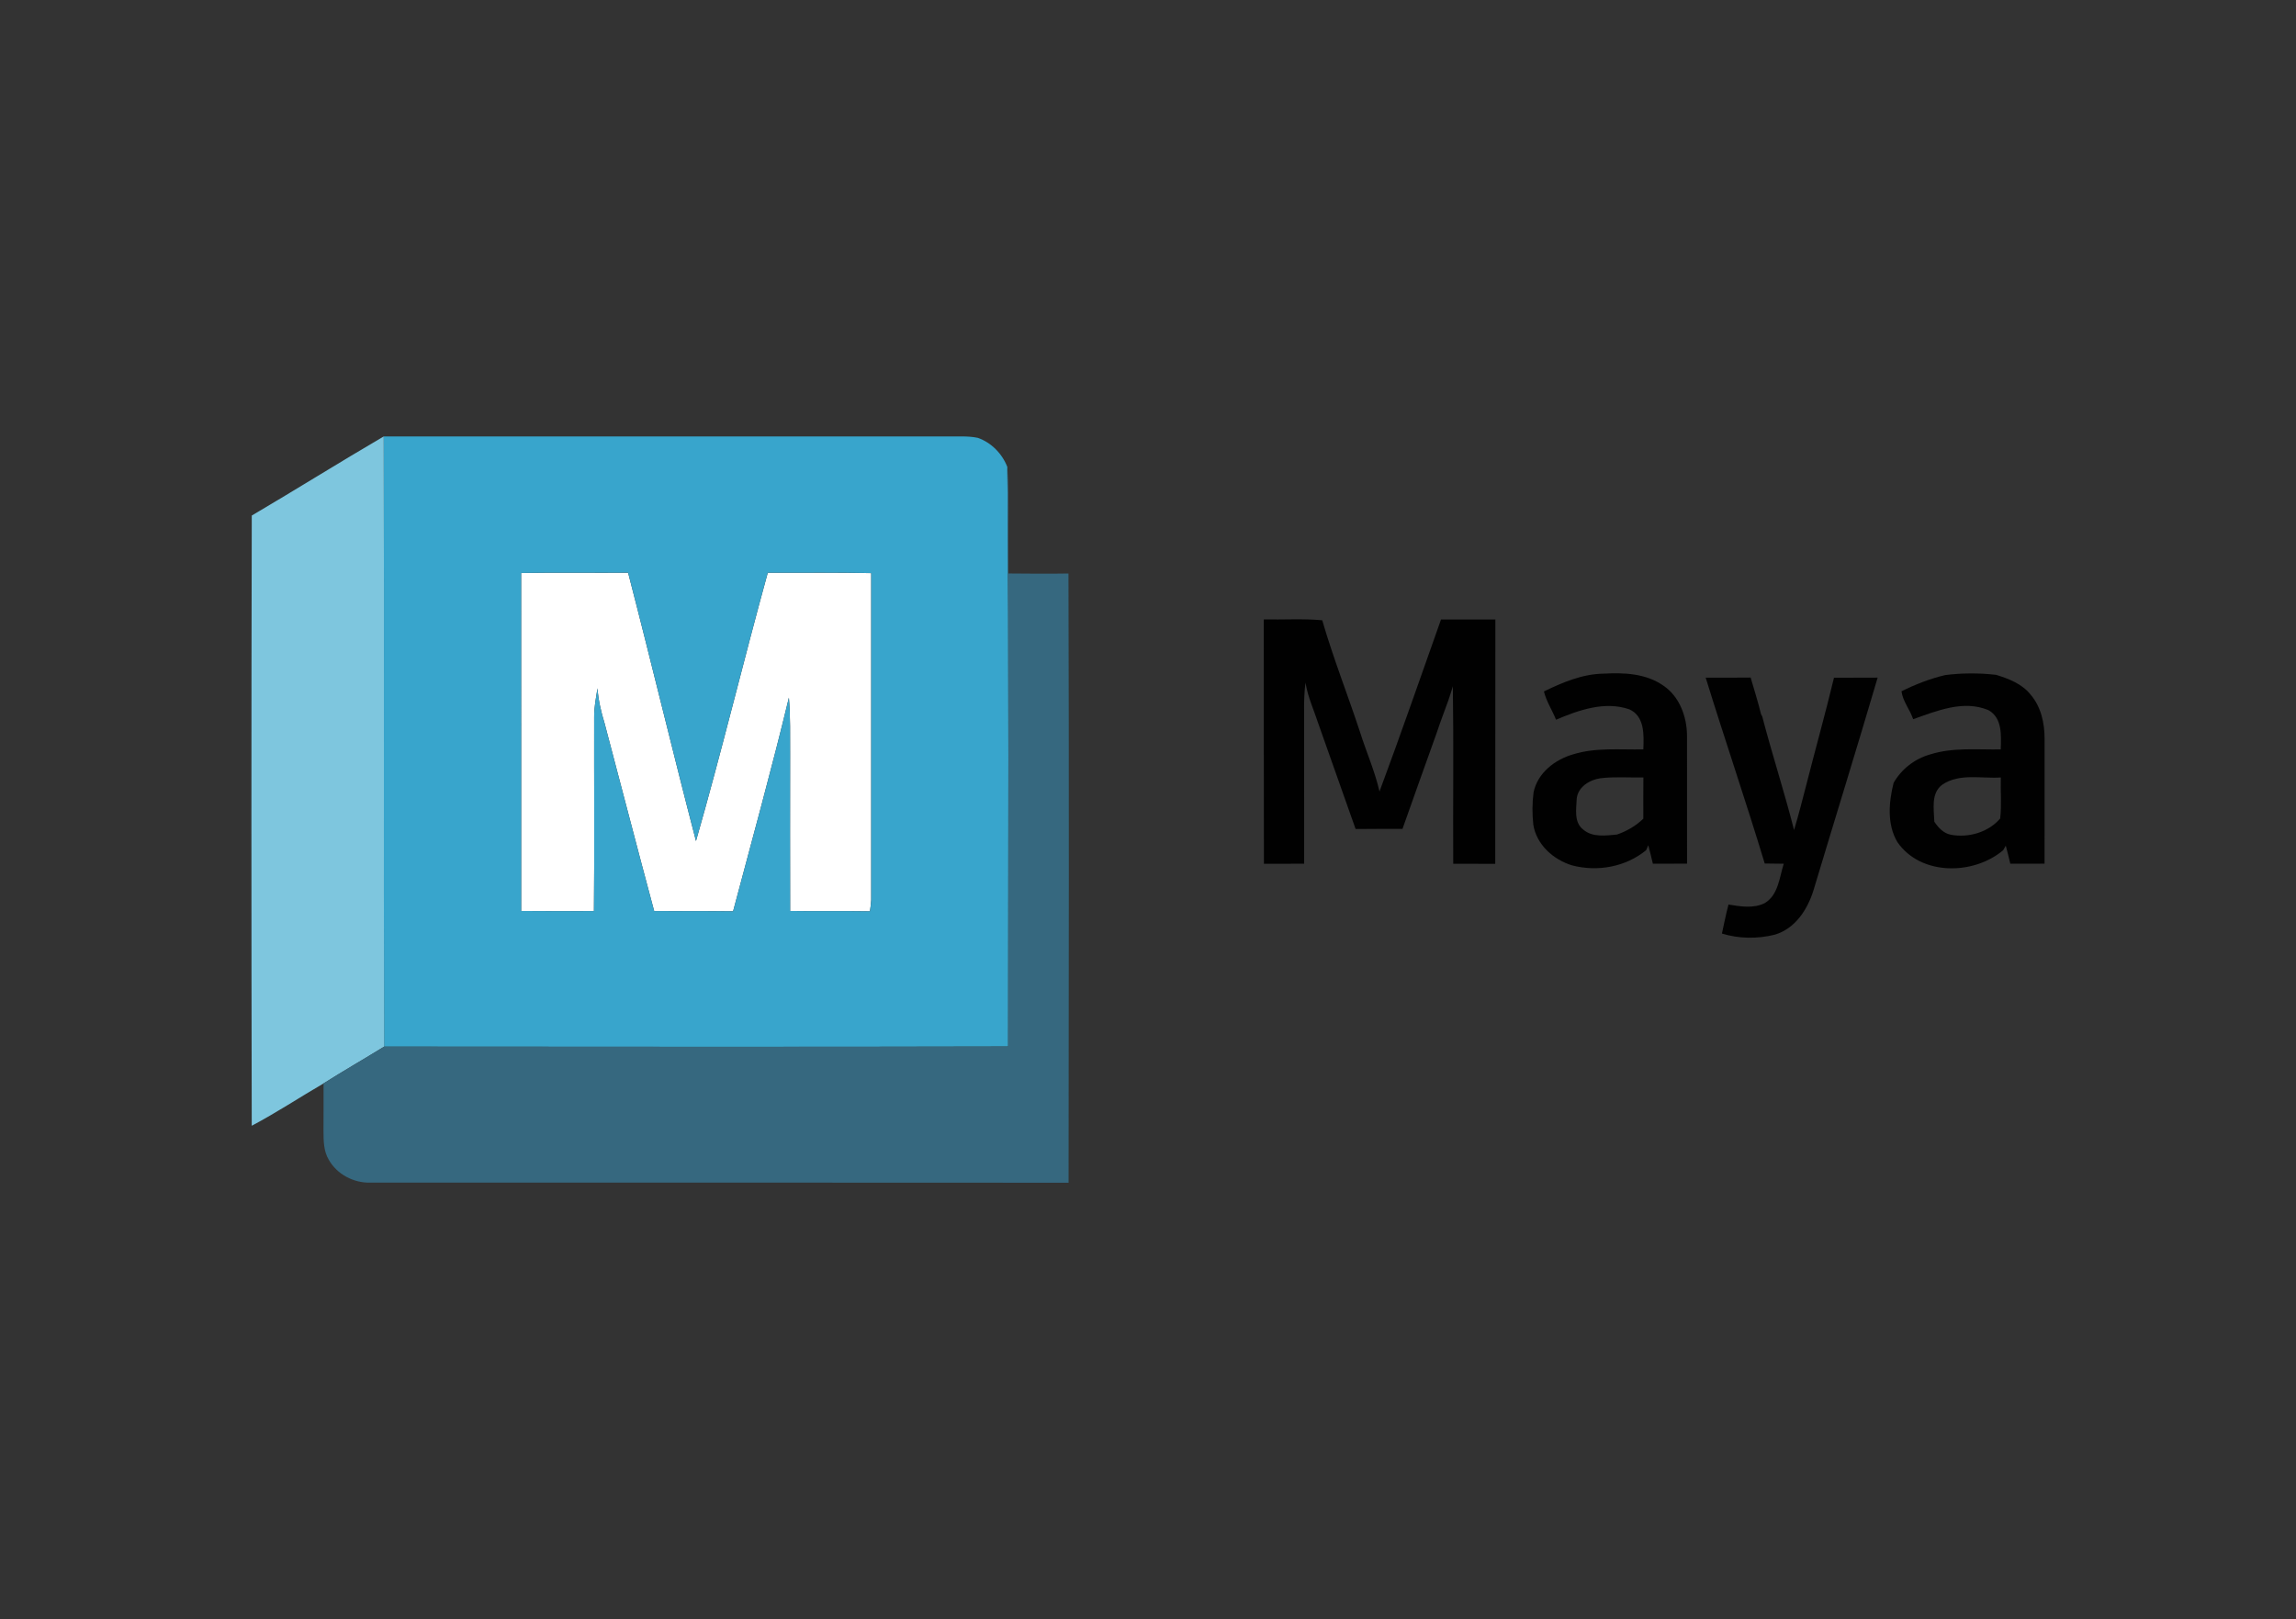 <?xml version="1.0" encoding="utf-8"?>
<!-- Generator: Adobe Illustrator 28.4.1, SVG Export Plug-In . SVG Version: 6.00 Build 0)  -->
<svg version="1.0" id="katman_1" xmlns="http://www.w3.org/2000/svg" xmlns:xlink="http://www.w3.org/1999/xlink" x="0px" y="0px"
	 viewBox="0 0 760 536" style="enable-background:new 0 0 760 536;" xml:space="preserve">
<rect x="0" y="0" width="760" height="536" fill="#333333" stroke="none"/>
<style type="text/css">
	.st0{clip-path:url(#SVGID_00000101102940098641796930000003722077677808007574_);fill:#FFFFFF;}
	.st1{clip-path:url(#SVGID_00000101102940098641796930000003722077677808007574_);fill:#38A5CC;}
	.st2{clip-path:url(#SVGID_00000101102940098641796930000003722077677808007574_);fill:#7EC6DE;}
	.st3{clip-path:url(#SVGID_00000101102940098641796930000003722077677808007574_);fill:#36687F;}
	.st4{clip-path:url(#SVGID_00000101102940098641796930000003722077677808007574_);fill:#010101;}
</style>
<g>
	<defs>
		<rect id="SVGID_1_" x="60" y="28" width="640" height="480"/>
	</defs>
	<clipPath id="SVGID_00000031172357152873194220000008478187978976585115_">
		<use xlink:href="#SVGID_1_"  style="overflow:visible;"/>
	</clipPath>
	<path style="clip-path:url(#SVGID_00000031172357152873194220000008478187978976585115_);fill:#FFFFFF;" d="M172.5,189.68
		c11.8-0.2,23.6-0.01,35.41-0.09c7.67,29.57,14.76,59.28,22.47,88.82c8.45-29.45,15.61-59.27,23.76-88.81
		c11.42,0.05,22.83-0.12,34.24,0.13c0,36.07-0.01,72.13,0,108.21c-0.07,1.24-0.22,2.5-0.43,3.75c-8.8-0.16-17.61,0.03-26.41-0.12
		c-0.02-17.25-0.05-34.5-0.01-51.75c-0.04-6.29,0.14-12.59-0.4-18.86c-5.7,23.68-12.23,47.18-18.47,70.72
		c-8.71-0.11-17.42-0.01-26.12-0.08c-5.57-20.69-10.92-41.43-16.41-62.14c-1.16-3.78-2.06-7.64-2.36-11.6
		c-0.48,3.12-1.12,6.23-1.1,9.4c-0.05,21.44,0.14,42.9-0.07,64.34c-8.04,0.03-16.07,0.05-24.09-0.03
		C172.48,264.27,172.52,226.97,172.5,189.68"/>
	<path style="clip-path:url(#SVGID_00000031172357152873194220000008478187978976585115_);fill:#38A5CC;" d="M127.01,144.48
		c62.05,0.03,124.1,0.02,186.15,0.01c3.5,0.07,7.07-0.27,10.53,0.46c4.45,1.57,8.04,5.23,9.74,9.62
		c0.55,63.95,0.29,127.91,0.27,191.87c-68.86,0.18-137.71,0.07-206.56,0.04C126.94,279.16,127.21,211.82,127.01,144.48
		 M172.5,189.68c0.02,37.29-0.02,74.59,0.01,111.88c8.03,0.08,16.05,0.06,24.09,0.03c0.21-21.45,0.02-42.9,0.07-64.34
		c-0.02-3.17,0.62-6.28,1.1-9.4c0.29,3.96,1.19,7.82,2.36,11.6c5.49,20.7,10.84,41.44,16.41,62.14c8.71,0.07,17.42-0.03,26.12,0.08
		c6.24-23.54,12.77-47.03,18.47-70.72c0.53,6.27,0.36,12.57,0.4,18.86c-0.04,17.25-0.01,34.51,0.01,51.75
		c8.79,0.15,17.6-0.04,26.41,0.12c0.21-1.24,0.35-2.5,0.43-3.75c-0.01-36.08,0-72.14,0-108.21c-11.42-0.25-22.83-0.07-34.24-0.13
		c-8.14,29.55-15.31,59.36-23.76,88.81c-7.71-29.54-14.8-59.26-22.47-88.82C196.1,189.67,184.29,189.48,172.5,189.68"/>
	<path style="clip-path:url(#SVGID_00000031172357152873194220000008478187978976585115_);fill:#7EC6DE;" d="M83.34,170.67
		c14.62-8.61,29.02-17.62,43.67-26.19c0.2,67.34-0.07,134.67,0.14,202c-6.66,4.11-13.44,7.99-20.04,12.17
		c-7.95,4.63-15.64,9.72-23.78,14.02C83.19,305.34,83.18,238,83.34,170.67"/>
	<path style="clip-path:url(#SVGID_00000031172357152873194220000008478187978976585115_);fill:#36687F;" d="M333.44,154.57
		c0.76,11.73,0.1,23.52,0.37,35.27c6.61,0.05,13.24,0.13,19.86,0.01c0.2,67.22,0.12,134.45,0.04,201.68
		c-77.03-0.08-154.06-0.02-231.07-0.03c-5.53,0.16-11.08-2.72-13.82-7.59c-1.73-2.87-1.72-6.34-1.74-9.58
		c0.05-5.23,0-10.46,0.02-15.68c6.6-4.19,13.38-8.06,20.04-12.17c68.86,0.03,137.71,0.14,206.56-0.04
		C333.74,282.48,334,218.52,333.44,154.57"/>
	<path style="clip-path:url(#SVGID_00000031172357152873194220000008478187978976585115_);fill:#010101;" d="M418.33,205.06
		c6.45,0.12,12.91-0.31,19.35,0.27c3.61,12.5,8.43,24.63,12.5,37c2.07,6.58,4.91,12.95,6.45,19.69
		c7.04-18.89,13.61-37.96,20.36-56.94c6-0.02,11.99-0.01,17.99-0.01c-0.06,26.96,0.03,53.93-0.04,80.89
		c-4.64-0.03-9.27-0.04-13.91-0.02c-0.1-19.59,0.16-39.17-0.12-58.75c-0.48,1.58-0.97,3.15-1.51,4.72
		c-1.29,3.58-2.66,7.13-3.85,10.74c-3.76,10.59-7.61,21.14-11.31,31.75c-5.17,0.01-10.35-0.03-15.52,0.04
		c-4.09-11.65-8.2-23.28-12.34-34.9c-1.46-4.51-3.51-8.85-4.24-13.57c-0.69,5.14-0.42,10.33-0.46,15.51
		c0,14.81-0.02,29.62,0.01,44.43c-4.45,0.05-8.89,0.02-13.32,0.04C418.31,258.97,418.35,232.01,418.33,205.06"/>
	<path style="clip-path:url(#SVGID_00000031172357152873194220000008478187978976585115_);fill:#010101;" d="M511.06,228.89
		c6.18-2.99,12.71-5.78,19.69-5.88c6.77-0.39,14.04-0.09,19.81,3.94c5.39,3.62,7.81,10.27,7.86,16.56
		c0.01,14.13-0.01,28.27,0.01,42.4c-3.78,0.03-7.55,0.02-11.31,0.01c-0.47-2.05-0.99-4.09-1.52-6.11c-0.18,0.41-0.54,1.25-0.72,1.65
		c-6.78,5.54-16.02,7.2-24.43,5.04c-6.23-1.87-11.86-6.87-12.91-13.5c-0.37-3.56-0.38-7.18,0.09-10.72
		c1.33-6.43,7.1-10.86,13.14-12.58c7.52-2.32,15.46-1.46,23.19-1.62c0.2-4.71,0.49-10.99-4.65-13.27
		c-8.11-2.79-16.72,0.25-24.24,3.45C513.81,235.08,511.86,232.21,511.06,228.89 M521.92,264.31c-0.14,3.42-1.01,7.83,2.09,10.27
		c3.1,2.7,7.48,2.03,11.25,1.68c3.23-1.13,6.24-2.85,8.7-5.26c-0.01-4.55-0.02-9.1,0.02-13.64c-4.74,0.1-9.5-0.3-14.21,0.27
		C526.21,258.14,522.37,260.45,521.92,264.31"/>
	<path style="clip-path:url(#SVGID_00000031172357152873194220000008478187978976585115_);fill:#010101;" d="M643.88,223.48
		c5.6-0.72,11.26-0.72,16.87-0.08c4.21,1.31,8.58,2.98,11.41,6.56c3.46,4.02,4.65,9.5,4.62,14.69c-0.01,13.75-0.02,27.51-0.01,41.26
		c-3.79,0.01-7.57,0.02-11.34,0.01c-0.46-2-0.97-3.99-1.5-5.97c-0.21,0.38-0.64,1.12-0.86,1.5c-9.8,8.3-27.28,8.52-35.01-2.68
		c-3.5-5.85-2.85-13.28-1.25-19.63c2.62-4.57,6.99-7.95,12.06-9.39c7.57-2.4,15.59-1.54,23.4-1.66c0.13-4.54,0.58-10.4-4.05-12.99
		c-8.26-3.49-17.08,0.21-24.94,2.98c-1.07-3.18-3.4-5.86-3.87-9.24C634.03,226.55,638.85,224.66,643.88,223.48 M643.05,259.66
		c-4.01,2.83-2.88,8.18-2.77,12.37c1.33,1.95,3,3.8,5.43,4.29c5.85,1.11,12.47-0.79,16.37-5.36c0.52-4.5,0.08-9.06,0.21-13.58
		C655.9,257.8,648.74,255.93,643.05,259.66"/>
	<path style="clip-path:url(#SVGID_00000031172357152873194220000008478187978976585115_);fill:#010101;" d="M564.6,224.33
		c4.95,0,9.91,0.03,14.88-0.03c1.2,4.05,2.45,8.1,3.46,12.2l0.37,0.64c3.28,12.61,7.34,25,10.54,37.63
		c1.52-5.05,2.82-10.17,4.14-15.28c2.98-11.72,6.25-23.38,9.08-35.13c4.81-0.04,9.64-0.02,14.45-0.04
		c-6.9,23.48-14.17,46.86-21.21,70.31c-1.97,6.45-6.1,12.82-12.9,14.8c-5.65,1.41-11.85,1.35-17.44-0.39
		c0.73-3.2,1.32-6.43,2.18-9.6c3.93,0.63,8.22,1.39,11.96-0.46c4.56-2.69,4.87-8.51,6.33-13.05c-2.11-0.02-4.2-0.03-6.3-0.08
		C577.92,265.26,570.94,244.88,564.6,224.33"/>
</g>
</svg>
